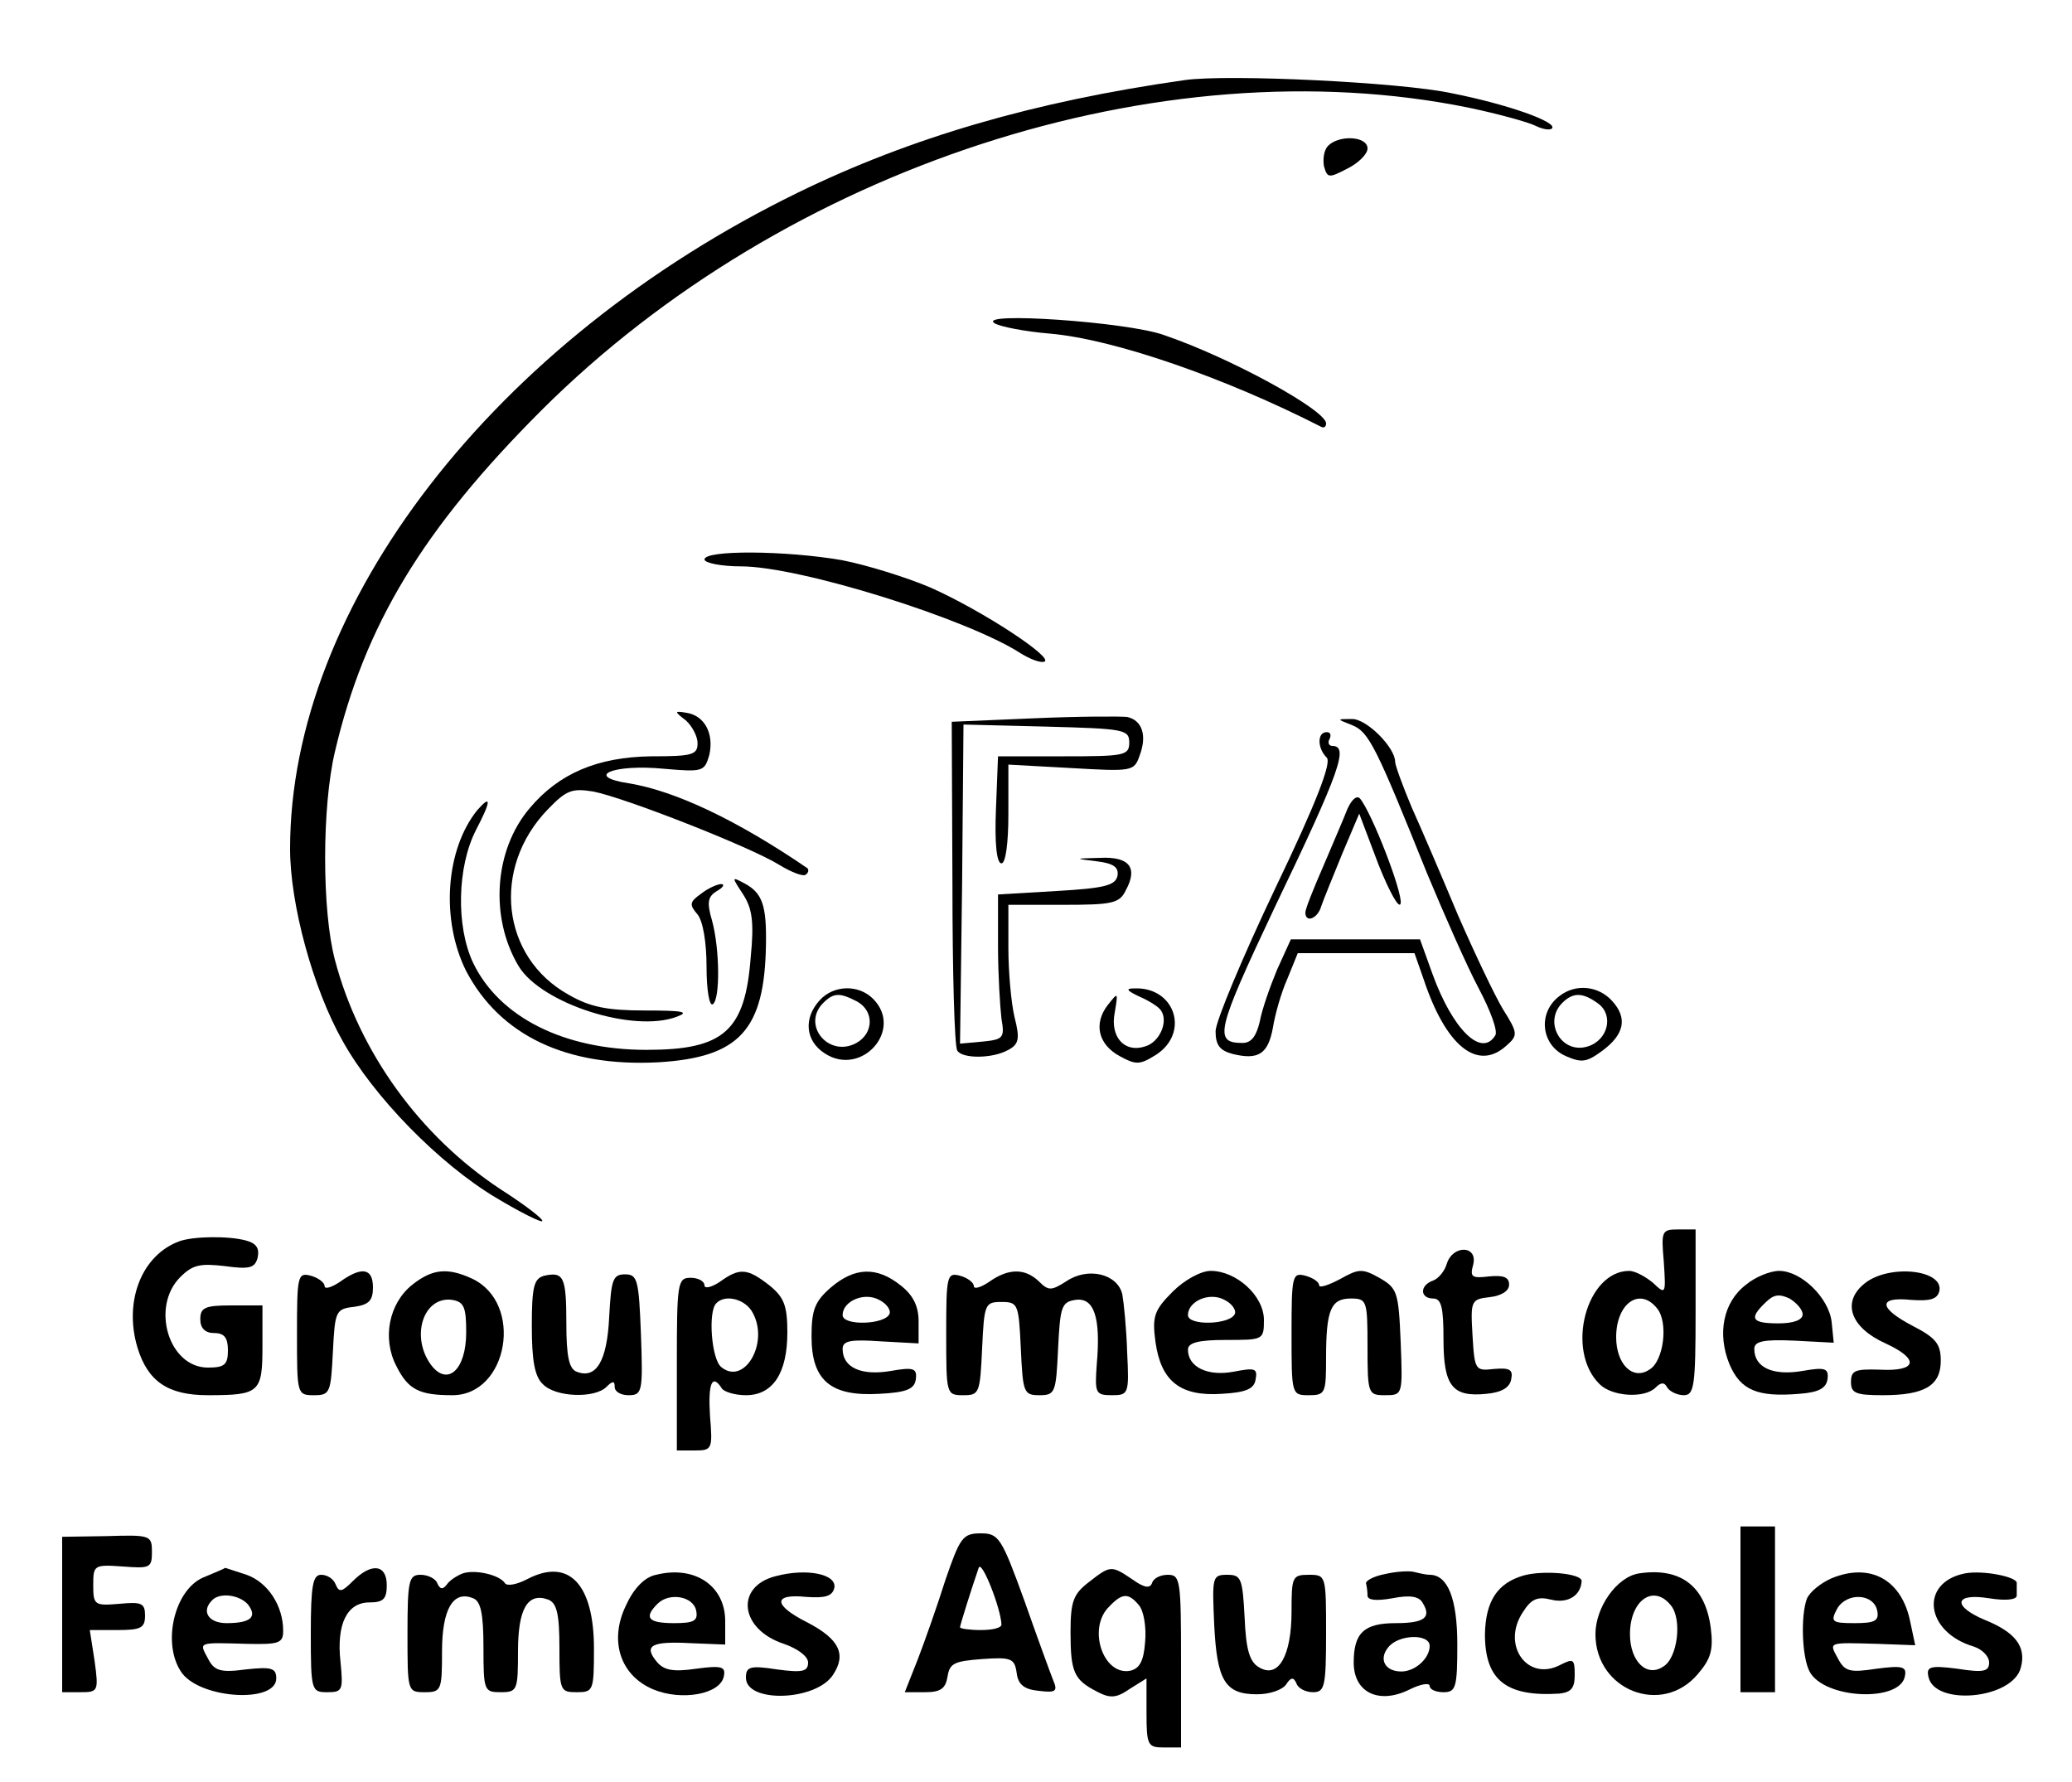 <svg xmlns="http://www.w3.org/2000/svg" version="1.1" xmlns:xlink="http://www.w3.org/1999/xlink" xmlns:svgjs="http://svgjs.dev/svgjs" width="300pt" height="258pt"><svg version="1.0" xmlns="http://www.w3.org/2000/svg" width="300pt" height="258pt" viewBox="0 0 300 258" preserveAspectRatio="xMidYMid meet">
<g transform="translate(0,258) scale(0.1,-0.1)" fill="#000000" stroke="none">
<path d="M1715 2464 c-218 -31 -396 -83 -560 -163 -440 -215 -735 -597 -735
-950 0 -80 33 -202 76 -278 45 -81 140 -178 222 -227 35 -21 65 -36 67 -34 3
2 -24 23 -60 46 -117 77 -205 199 -240 332 -19 71 -19 222 0 302 43 183 127
322 299 494 354 353 897 529 1343 438 43 -9 86 -21 96 -26 10 -5 21 -7 24 -4
9 9 -64 35 -145 51 -74 16 -325 28 -387 19z"></path>
<path d="M1923 2369 c-6 -6 -8 -19 -6 -30 5 -17 7 -17 34 -3 16 8 29 21 29 29
0 18 -41 20 -57 4z"></path>
<path d="M1440 2112 c8 -5 44 -12 80 -15 93 -8 254 -64 393 -135 4 -2 7 0 7 5
0 19 -138 95 -235 128 -53 19 -272 34 -245 17z"></path>
<path d="M1020 1770 c0 -5 24 -10 53 -10 85 0 328 -76 405 -126 13 -8 28 -14
34 -12 15 5 -88 73 -164 107 -35 15 -93 33 -129 40 -81 14 -199 15 -199 1z"></path>
<path d="M993 1537 c9 -8 17 -23 17 -33 0 -17 -8 -19 -67 -19 -78 -1 -134 -25
-176 -75 -52 -61 -58 -159 -16 -229 33 -54 166 -97 229 -73 19 7 9 9 -46 9
-55 0 -80 5 -111 23 -97 54 -112 183 -30 268 27 28 35 31 66 26 46 -9 227 -80
269 -106 18 -11 36 -18 39 -14 4 3 4 7 2 9 -101 69 -191 112 -259 123 -65 10
-22 28 51 21 57 -5 59 -4 66 20 7 31 -7 57 -33 61 -18 3 -18 2 -1 -11z"></path>
<path d="M1496 1540 l-118 -5 1 -233 c0 -129 3 -238 7 -243 7 -12 51 -12 74 1
15 8 17 16 9 47 -5 21 -9 66 -9 101 l0 62 80 0 c70 0 81 2 90 21 18 33 5 49
-37 47 -38 -1 -38 -1 -5 -5 25 -3 32 -9 30 -21 -3 -14 -19 -18 -88 -22 l-85
-5 0 -75 c0 -41 3 -88 5 -105 5 -28 2 -30 -27 -33 l-33 -3 3 231 2 231 120 -3
c112 -3 120 -4 120 -23 0 -19 -7 -20 -95 -20 l-95 0 -3 -77 c-2 -49 1 -78 8
-78 6 0 10 29 10 71 l0 72 91 -5 c88 -5 91 -5 99 18 11 29 4 51 -18 56 -9 1
-70 1 -136 -2z"></path>
<path d="M1958 1530 c24 -10 34 -30 108 -214 25 -60 58 -135 75 -167 17 -32
28 -62 24 -68 -20 -33 -62 9 -91 89 l-18 50 -94 0 -93 0 -20 -44 c-10 -24 -22
-58 -25 -75 -5 -21 -12 -31 -25 -31 -42 0 -38 17 46 195 96 200 108 235 84
235 -5 0 -7 5 -4 10 3 6 1 10 -4 10 -14 0 -14 -23 0 -37 7 -7 -14 -63 -75
-190 -47 -99 -86 -192 -86 -206 0 -20 6 -28 25 -33 37 -9 51 0 58 38 3 19 12
51 21 71 l15 37 85 0 84 0 13 -37 c32 -97 78 -135 120 -97 17 15 17 18 -5 53
-12 20 -41 81 -65 136 -23 55 -53 125 -67 156 -13 31 -24 61 -24 66 0 21 -42
63 -63 62 -22 0 -22 0 1 -9z"></path>
<path d="M1951 1409 c-5 -13 -21 -50 -35 -83 -14 -32 -26 -62 -26 -67 0 -16
18 -9 23 9 3 9 17 43 30 75 l25 59 28 -74 c16 -40 30 -65 32 -56 3 16 -42 132
-59 152 -5 5 -12 -2 -18 -15z"></path>
<path d="M691 1407 c-46 -57 -53 -159 -16 -233 49 -93 145 -139 278 -132 118
7 154 47 156 170 1 57 -5 75 -31 89 -19 10 -19 10 -2 -16 13 -20 16 -40 11
-90 -8 -108 -39 -135 -151 -135 -119 0 -213 47 -251 126 -25 53 -23 139 4 192
22 42 23 53 2 29z"></path>
<path d="M1015 1286 c-17 -12 -17 -16 -5 -30 8 -10 13 -41 13 -76 0 -33 4 -57
9 -54 11 7 10 81 -1 121 -8 27 -6 35 7 43 9 5 12 10 6 10 -5 0 -19 -6 -29 -14z"></path>
<path d="M1187 1132 c-24 -26 -21 -59 7 -77 53 -35 115 34 70 79 -21 21 -57
20 -77 -2z m54 -2 c25 -14 24 -46 -1 -60 -40 -22 -80 26 -48 58 15 15 24 15
49 2z"></path>
<path d="M1650 1137 c14 -6 28 -15 31 -20 11 -16 -2 -46 -23 -52 -30 -10 -51
14 -44 49 5 30 5 30 -10 11 -21 -27 -14 -57 17 -74 24 -13 29 -13 53 2 49 32
27 98 -31 96 -14 0 -12 -3 7 -12z"></path>
<path d="M2258 1138 c-32 -24 -27 -71 9 -87 23 -10 30 -9 52 7 33 24 38 48 15
73 -20 22 -53 25 -76 7z m56 -11 c23 -17 14 -53 -15 -62 -38 -12 -65 35 -37
63 16 16 30 15 52 -1z"></path>
<path d="M2409 753 c3 -47 3 -48 -16 -30 -11 9 -26 17 -34 17 -62 0 -93 -115
-43 -164 18 -18 65 -21 81 -5 8 8 13 8 17 0 4 -6 15 -11 24 -11 15 0 17 14 17
120 l0 120 -25 0 c-24 0 -25 -2 -21 -47z m-10 -67 c17 -20 10 -77 -11 -89 -24
-16 -48 8 -48 47 0 49 34 73 59 42z"></path>
<path d="M260 783 c-55 -20 -81 -87 -61 -154 15 -49 44 -69 102 -69 75 0 79 4
79 71 l0 59 -45 0 c-38 0 -45 -3 -45 -20 0 -13 7 -20 20 -20 15 0 20 -7 20
-25 0 -21 -5 -25 -29 -25 -57 0 -83 88 -40 131 18 18 29 20 64 16 36 -5 44 -3
48 12 3 14 -2 21 -17 25 -26 7 -76 6 -96 -1z"></path>
<path d="M2095 751 c-3 -11 -12 -22 -20 -25 -20 -7 -19 -26 0 -26 12 0 15 -13
15 -59 0 -68 13 -84 62 -79 22 2 34 9 36 21 3 14 -2 17 -25 15 -27 -3 -28 -2
-31 49 -3 50 -2 52 25 55 17 2 28 9 28 18 0 11 -8 14 -29 12 -25 -3 -28 -1
-23 17 7 28 -29 29 -38 2z"></path>
<path d="M430 649 c0 -88 0 -89 25 -89 23 0 24 4 27 63 3 59 4 62 31 65 21 3
27 9 27 28 0 28 -16 31 -48 8 -12 -8 -22 -11 -22 -6 0 5 -9 12 -20 15 -19 5
-20 0 -20 -84z"></path>
<path d="M597 720 c-34 -27 -44 -78 -23 -118 17 -34 33 -42 81 -42 81 0 104
134 28 169 -35 16 -57 14 -86 -9z m78 -69 c0 -54 -27 -79 -51 -47 -30 41 -11
100 31 94 17 -3 20 -11 20 -47z"></path>
<path d="M788 733 c-15 -4 -18 -16 -18 -73 0 -49 4 -73 16 -84 18 -19 75 -21
92 -4 9 9 12 9 12 0 0 -7 9 -12 20 -12 20 0 21 5 18 88 -3 79 -5 87 -23 87
-18 0 -20 -8 -23 -62 -3 -64 -19 -90 -47 -79 -11 4 -15 22 -15 70 0 68 -4 75
-32 69z"></path>
<path d="M1042 724 c-12 -8 -22 -10 -22 -5 0 6 -9 11 -20 11 -19 0 -20 -7 -20
-125 l0 -125 26 0 c25 0 26 2 22 50 -3 47 3 62 17 40 3 -5 19 -10 35 -10 39 0
60 32 60 91 0 39 -5 51 -26 68 -32 25 -43 26 -72 5z m48 -45 c24 -44 -13 -106
-46 -78 -14 12 -19 80 -7 92 13 14 43 6 53 -14z"></path>
<path d="M1203 716 c-23 -20 -28 -32 -28 -71 0 -64 28 -87 98 -83 40 2 51 7
53 21 2 16 -3 18 -37 12 -42 -7 -69 5 -69 32 0 12 12 14 55 11 l55 -3 0 32 c0
22 -8 38 -26 52 -35 28 -67 26 -101 -3z m85 -38 c-6 -16 -68 -18 -68 -2 0 20
31 34 53 22 10 -5 17 -14 15 -20z"></path>
<path d="M1370 649 c0 -88 0 -89 25 -89 23 0 24 3 27 68 3 64 4 67 28 67 24 0
25 -3 28 -67 3 -64 4 -68 27 -68 23 0 24 4 27 68 3 60 5 67 25 70 27 4 37 -25
31 -93 -3 -42 -2 -45 22 -45 24 0 25 2 22 62 -1 35 -5 73 -7 84 -7 30 -50 40
-81 19 -22 -14 -26 -14 -40 0 -20 19 -44 19 -72 -1 -12 -8 -22 -11 -22 -6 0 5
-9 12 -20 15 -19 5 -20 0 -20 -84z"></path>
<path d="M1698 710 c-27 -27 -30 -36 -25 -73 8 -57 36 -79 96 -75 35 2 47 7
49 21 3 16 -1 17 -32 11 -38 -7 -66 7 -66 32 0 10 15 14 55 14 54 0 55 0 55
29 0 35 -40 71 -77 71 -14 0 -38 -13 -55 -30z m90 -32 c-6 -16 -68 -18 -68 -2
0 20 31 34 53 22 10 -5 17 -14 15 -20z"></path>
<path d="M1870 649 c0 -88 0 -89 25 -89 24 0 25 3 25 54 0 70 7 86 36 86 23 0
24 -3 24 -70 0 -68 1 -70 25 -70 26 0 26 0 23 77 -3 73 -5 78 -31 93 -25 14
-30 13 -57 -2 -17 -9 -30 -13 -30 -9 0 5 -9 11 -20 14 -19 5 -20 0 -20 -84z"></path>
<path d="M2528 720 c-33 -25 -42 -71 -24 -115 16 -38 41 -48 101 -43 28 2 39
8 41 21 2 16 -3 18 -37 12 -42 -7 -69 5 -69 32 0 11 13 14 58 12 l57 -3 -3 30
c-4 35 -44 74 -76 74 -13 0 -35 -9 -48 -20z m82 -43 c0 -8 -13 -13 -35 -13
-39 0 -43 7 -19 30 12 12 20 13 35 6 10 -6 19 -16 19 -23z"></path>
<path d="M2700 722 c-34 -27 -21 -64 30 -87 50 -23 46 -41 -9 -38 -35 1 -41
-1 -41 -18 0 -16 7 -19 46 -19 61 0 84 14 84 50 0 24 -7 33 -40 50 -50 26 -52
43 -3 38 28 -2 38 1 41 13 6 31 -73 39 -108 11z"></path>
<path d="M2520 250 l0 -120 25 0 25 0 0 120 0 120 -25 0 -25 0 0 -120z"></path>
<path d="M90 243 l0 -113 26 0 c26 0 27 1 21 45 l-7 45 40 0 c34 0 40 3 40 21
0 18 -5 20 -37 17 -36 -3 -38 -2 -38 27 0 29 1 30 43 27 39 -3 42 -2 42 21 0
24 -2 25 -65 23 l-65 -1 0 -112z"></path>
<path d="M1369 293 c-12 -38 -30 -89 -40 -115 l-19 -48 29 0 c23 0 30 5 33 23
3 19 10 22 50 25 42 3 47 1 50 -20 2 -17 11 -24 32 -26 24 -3 28 -1 21 15 -4
10 -23 62 -42 116 -33 91 -37 97 -63 97 -26 0 -30 -6 -51 -67z m81 -65 c0 -5
-13 -8 -30 -8 -16 0 -30 2 -30 4 0 3 16 54 27 86 4 13 32 -58 33 -82z"></path>
<path d="M294 296 c-43 -19 -60 -99 -30 -139 29 -37 136 -43 136 -7 0 15 -7
17 -44 13 -37 -5 -46 -2 -55 16 -13 24 -15 23 57 21 46 -1 52 1 52 19 0 36
-22 70 -53 81 -16 5 -30 10 -31 10 -1 -1 -15 -7 -32 -14z m65 -39 c14 -18 4
-27 -31 -27 -26 0 -37 17 -21 33 11 12 40 8 52 -6z"></path>
<path d="M511 291 c-16 -16 -20 -17 -25 -5 -3 8 -12 14 -21 14 -12 0 -15 -15
-15 -85 0 -83 1 -85 24 -85 22 0 23 3 19 44 -6 54 9 86 42 86 20 0 25 5 25 25
0 30 -22 33 -49 6z"></path>
<path d="M670 302 c-8 -3 -19 -10 -23 -16 -6 -8 -10 -7 -14 2 -2 6 -13 12 -24
12 -17 0 -19 -8 -19 -85 0 -84 0 -85 25 -85 24 0 25 3 25 59 0 61 16 89 45 77
11 -4 15 -22 15 -71 0 -63 1 -65 25 -65 24 0 25 3 25 59 0 62 14 86 44 75 12
-5 16 -20 16 -70 0 -62 1 -64 25 -64 24 0 25 2 25 63 0 93 -36 132 -96 101
-15 -8 -30 -11 -33 -6 -8 12 -43 20 -61 14z"></path>
<path d="M950 300 c-16 -3 -32 -19 -43 -43 -26 -52 -9 -103 39 -123 41 -17 97
-7 102 19 3 14 -3 16 -40 11 -34 -5 -47 -2 -57 10 -20 24 -7 30 49 27 l50 -2
0 34 c0 51 -44 81 -100 67z m58 -52 c3 -15 -4 -18 -32 -18 -38 0 -44 8 -24 28
17 17 52 11 56 -10z"></path>
<path d="M1123 298 c-59 -15 -52 -77 12 -98 20 -7 35 -18 35 -27 0 -13 -8 -15
-45 -10 -39 6 -45 4 -45 -12 0 -37 101 -34 126 4 20 30 9 52 -37 76 -50 25
-50 42 -2 37 28 -2 38 1 41 13 4 20 -40 29 -85 17z"></path>
<path d="M1576 289 c-22 -17 -26 -28 -26 -72 0 -58 5 -69 38 -86 19 -10 28
-10 48 4 l24 15 0 -50 c0 -47 2 -50 25 -50 l25 0 0 125 c0 117 -1 125 -19 125
-11 0 -21 -5 -23 -12 -3 -8 -11 -7 -28 5 -31 21 -32 21 -64 -4z m73 -33 c7 -8
11 -32 9 -53 -2 -28 -8 -39 -22 -42 -39 -7 -62 62 -30 93 19 20 28 20 43 2z"></path>
<path d="M2005 301 c-16 -3 -29 -10 -27 -14 1 -4 2 -12 2 -17 0 -7 13 -8 36
-4 25 5 39 3 44 -7 13 -21 2 -29 -39 -29 -46 0 -61 -14 -61 -57 0 -44 37 -61
81 -39 16 8 29 10 29 5 0 -5 9 -9 20 -9 18 0 20 7 20 69 0 67 -14 101 -40 101
-5 0 -14 2 -22 4 -7 2 -26 1 -43 -3z m65 -104 c0 -18 -21 -37 -41 -37 -24 0
-33 18 -19 35 15 19 60 20 60 2z"></path>
<path d="M2206 299 c-38 -11 -55 -37 -56 -85 0 -66 30 -91 108 -86 17 2 22 8
22 27 0 23 -2 24 -20 15 -48 -26 -87 28 -55 76 12 19 21 23 41 18 24 -6 43 6
44 27 0 11 -55 16 -84 8z"></path>
<path d="M2373 302 c-32 -5 -63 -49 -63 -88 0 -81 96 -119 148 -58 19 22 23
35 19 67 -8 61 -44 88 -104 79z m46 -46 c17 -20 10 -77 -11 -89 -24 -16 -48 8
-48 47 0 49 34 73 59 42z"></path>
<path d="M2652 295 c-16 -7 -32 -20 -36 -30 -9 -25 -7 -84 4 -105 21 -40 131
-45 138 -7 3 14 -3 16 -41 11 -39 -6 -46 -4 -56 15 -13 24 -15 23 58 21 l54
-2 -7 33 c-12 62 -58 87 -114 64z m66 -47 c3 -15 -4 -18 -33 -18 -33 0 -35 2
-25 21 14 24 53 22 58 -3z"></path>
<path d="M2845 302 c-66 -13 -58 -85 13 -106 12 -4 22 -14 22 -23 0 -13 -8
-15 -46 -9 -39 5 -45 3 -42 -11 8 -44 123 -33 134 13 8 30 -8 51 -53 69 -47
20 -43 39 7 31 25 -4 40 -2 40 4 0 5 0 13 0 18 1 9 -49 19 -75 14z"></path>
<path d="M1758 228 c4 -82 16 -101 62 -101 18 0 36 6 42 14 7 11 11 11 15 2 2
-7 13 -13 24 -13 17 0 19 8 19 85 0 84 0 85 -25 85 -24 0 -25 -3 -25 -53 0
-64 -19 -98 -47 -81 -14 8 -19 26 -21 73 -3 56 -5 61 -25 61 -22 0 -22 -3 -19
-72z"></path>
</g>
</svg><style>@media (prefers-color-scheme: light) { :root { filter: none; } }
@media (prefers-color-scheme: dark) { :root { filter: none; } }
</style></svg>